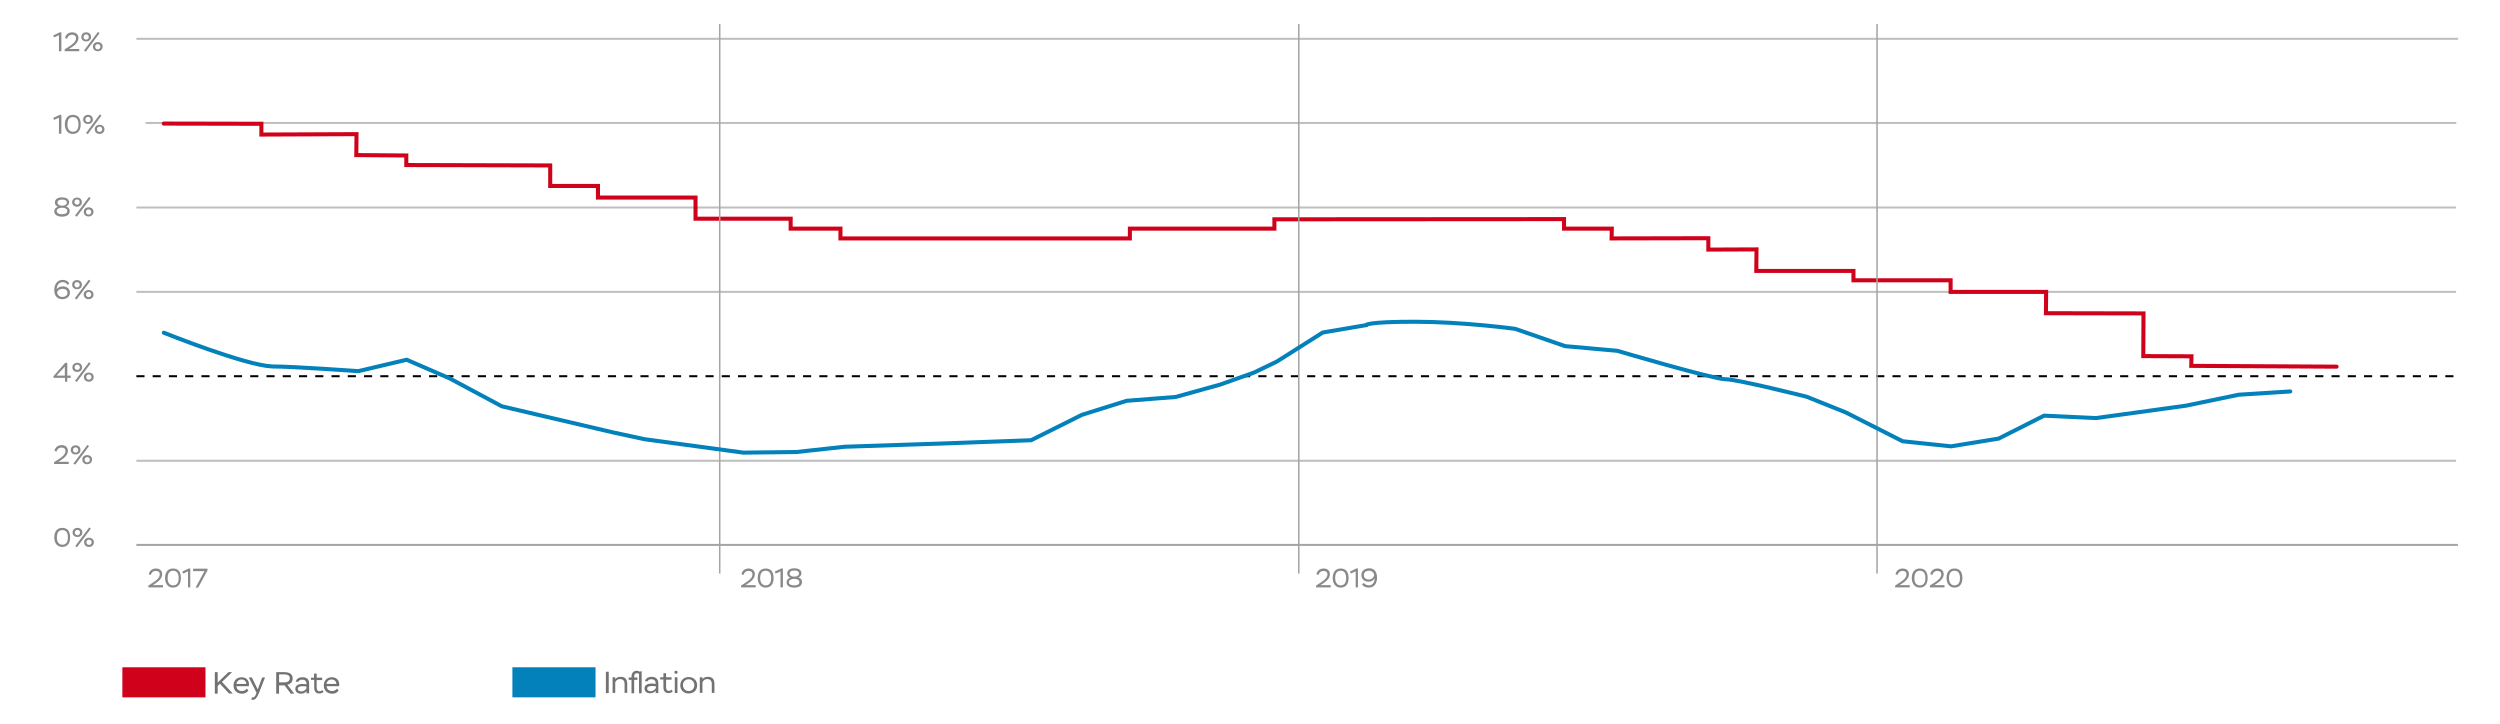<?xml version="1.0" encoding="utf-8"?>
<!-- Generator: Adobe Illustrator 25.0.0, SVG Export Plug-In . SVG Version: 6.00 Build 0)  -->
<svg version="1.1" id="Layer_1" xmlns="http://www.w3.org/2000/svg" xmlns:xlink="http://www.w3.org/1999/xlink" x="0px" y="0px"
	 viewBox="0 0 1230 356" style="enable-background:new 0 0 1230 356;" xml:space="preserve">
<style type="text/css">
	.st0{fill:none;stroke:#BFBFBF;stroke-miterlimit:10;}
	.st1{fill:none;stroke:#000000;stroke-miterlimit:10;stroke-dasharray:4,4;}
	.st2{fill:none;stroke:#A5A5A5;stroke-miterlimit:10;}
	.st3{fill:#D0021B;}
	.st4{fill:#0281BB;}
	.st5{fill:none;stroke:#D0021B;stroke-width:2;stroke-linecap:round;stroke-miterlimit:10;}
	.st6{fill:none;stroke:#A5A5A5;stroke-width:0.75;stroke-miterlimit:10;}
	.st7{fill:#898989;}
	.st8{fill:none;stroke:#0281BB;stroke-width:2;stroke-linecap:round;stroke-miterlimit:10;}
	.st9{fill:#727272;}
</style>
<path class="st0" d="M67.1,226.7h1141.3"/>
<path class="st0" d="M67.1,143.6h1141.3"/>
<path class="st0" d="M67.1,102.1h1141.3"/>
<path class="st0" d="M71.6,60.5h1136.9"/>
<path class="st0" d="M67.1,19.1h1142.3"/>
<path class="st1" d="M67.1,185.1h1141.3"/>
<path class="st2" d="M67.1,268.1h1142.2"/>
<path class="st3" d="M101.1,328.3H60.2v14.8h40.9V328.3z"/>
<path class="st4" d="M293,328.3h-40.9v14.8H293V328.3z"/>
<polyline class="st5" points="80.6,60.8 128.6,60.9 128.6,66.2 175.4,66 175.3,76.3 199.9,76.5 199.9,81.2 270.7,81.4 270.7,91.5 
	294.2,91.5 294.2,97.2 342.2,97.2 342.2,107.6 389,107.6 389,112.5 413.5,112.5 413.5,117.3 555.9,117.3 555.9,112.5 627,112.5 
	627,107.9 769.5,107.8 769.5,112.5 793,112.5 792.9,117.3 840.5,117.2 840.5,122.8 864.2,122.7 864.1,133.3 911.9,133.3 
	911.9,137.9 959.7,137.9 959.7,143.6 1006.7,143.6 1006.6,154.1 1054.6,154.2 1054.5,175.2 1078.2,175.3 1078.1,180 1149.6,180.4 
	"/>
<line class="st6" x1="354.1" y1="11.8" x2="354.1" y2="282.2"/>
<line class="st6" x1="639" y1="11.8" x2="639" y2="282.2"/>
<line class="st6" x1="923.5" y1="11.8" x2="923.5" y2="282.2"/>
<g>
	<path class="st7" d="M30.6,259.7c2.7,0,3.9,1.8,3.9,4.7c0,2.7-1.2,4.7-3.9,4.7c-2.5,0-3.9-2-3.9-4.7S28,259.7,30.6,259.7z
		 M30.7,268c1.9,0,2.7-1.4,2.7-3.6s-0.8-3.6-2.7-3.6c-1.9,0-2.7,1.4-2.7,3.6C27.9,266.6,29,268,30.7,268z"/>
	<path class="st7" d="M38.1,259.7c1.4,0,2.4,0.9,2.4,2.3c0,1.3-1,2.2-2.4,2.2c-1.4,0-2.4-0.9-2.4-2.2
		C35.7,260.7,36.7,259.7,38.1,259.7z M38.1,263.3c0.7,0,1.3-0.5,1.3-1.3s-0.6-1.3-1.3-1.3c-0.7,0-1.3,0.5-1.3,1.3
		S37.4,263.3,38.1,263.3z M43.9,259.5l0.8,0.6l-6.8,9.1l-0.9-0.5L43.9,259.5z M43.8,264.6c1.4,0,2.4,0.9,2.4,2.2
		c0,1.3-1,2.3-2.4,2.3c-1.4,0-2.4-0.9-2.4-2.3C41.3,265.5,42.4,264.6,43.8,264.6z M43.8,268.1c0.7,0,1.3-0.5,1.3-1.3
		s-0.6-1.3-1.3-1.3c-0.7,0-1.3,0.5-1.3,1.3S43.1,268.1,43.8,268.1z"/>
</g>
<g>
	<path class="st7" d="M73.2,282.5c0.3-1.5,1.5-2.8,3.5-2.8c1.9,0,3.1,1.1,3.1,2.8c0,2.3-2.2,3.8-3.7,4.8l-1,0.6h5.1v1.1H73v-0.9
		l2-1.3c1.7-1.1,3.6-2.4,3.6-4.2c0-1.3-0.9-1.7-1.9-1.7c-1.6,0-2.3,1.1-2.5,2L73.2,282.5z"/>
	<path class="st7" d="M85.1,279.7c2.7,0,3.9,1.8,3.9,4.7c0,2.7-1.2,4.7-3.9,4.7c-2.5,0-3.9-2-3.9-4.7S82.5,279.7,85.1,279.7z
		 M85.2,288c1.9,0,2.7-1.4,2.7-3.6s-0.8-3.6-2.7-3.6c-1.9,0-2.7,1.4-2.7,3.6C82.4,286.6,83.4,288,85.2,288z"/>
	<path class="st7" d="M92.8,279.7h0.8v9.3h-1.1v-7.9l-2.4,1.1l-0.4-1L92.8,279.7z"/>
	<path class="st7" d="M95.1,279.8h7v0.8l-4.6,8.5h-1.3l4.4-8.1h-5.6V279.8z"/>
</g>
<g>
	<path class="st7" d="M364.8,282.5c0.3-1.5,1.5-2.8,3.5-2.8c1.9,0,3.1,1.1,3.1,2.8c0,2.3-2.2,3.8-3.7,4.8l-1,0.6h5.1v1.1h-7.2v-0.9
		l2-1.3c1.7-1.1,3.6-2.4,3.6-4.2c0-1.3-0.9-1.7-1.9-1.7c-1.6,0-2.3,1.1-2.5,2L364.8,282.5z"/>
	<path class="st7" d="M376.7,279.7c2.7,0,3.9,1.8,3.9,4.7c0,2.7-1.2,4.7-3.9,4.7c-2.5,0-3.9-2-3.9-4.7S374,279.7,376.7,279.7z
		 M376.7,288c1.9,0,2.7-1.4,2.7-3.6s-0.8-3.6-2.7-3.6c-1.9,0-2.7,1.4-2.7,3.6C374,286.6,375,288,376.7,288z"/>
	<path class="st7" d="M384.4,279.7h0.8v9.3H384v-7.9l-2.4,1.1l-0.4-1L384.4,279.7z"/>
	<path class="st7" d="M387,286.5c0-1.1,0.7-1.9,1.8-2.3c-1.1-0.4-1.5-1.2-1.5-2.1c0-1.5,1.3-2.5,3.5-2.5c2.3,0,3.5,1,3.5,2.5
		c0,0.9-0.6,1.6-1.5,2c1.3,0.4,1.8,1.2,1.8,2.3c0,1.7-1.5,2.7-3.8,2.7C388.4,289.1,387,288.1,387,286.5z M390.6,284.8
		c-1.4,0-2.5,0.7-2.5,1.6c0,1,0.9,1.6,2.6,1.6c1.7,0,2.6-0.6,2.6-1.6c0-1-1-1.6-2.4-1.6H390.6z M391,283.7c1.1,0,2.1-0.6,2.1-1.5
		c0-1-0.8-1.5-2.3-1.5c-1.5,0-2.3,0.5-2.3,1.5c0,0.9,0.9,1.5,2.1,1.5H391z"/>
</g>
<g>
	<path class="st7" d="M647.7,282.5c0.3-1.5,1.5-2.8,3.5-2.8c1.9,0,3.1,1.1,3.1,2.8c0,2.3-2.2,3.8-3.7,4.8l-1,0.6h5.1v1.1h-7.2v-0.9
		l2-1.3c1.7-1.1,3.6-2.4,3.6-4.2c0-1.3-0.9-1.7-1.9-1.7c-1.6,0-2.3,1.1-2.5,2L647.7,282.5z"/>
	<path class="st7" d="M659.6,279.7c2.7,0,3.9,1.8,3.9,4.7c0,2.7-1.2,4.7-3.9,4.7c-2.5,0-3.9-2-3.9-4.7S656.9,279.7,659.6,279.7z
		 M659.6,288c1.9,0,2.7-1.4,2.7-3.6s-0.8-3.6-2.7-3.6c-1.9,0-2.7,1.4-2.7,3.6C656.9,286.6,657.9,288,659.6,288z"/>
	<path class="st7" d="M667.3,279.7h0.8v9.3h-1.1v-7.9l-2.4,1.1l-0.4-1L667.3,279.7z"/>
	<path class="st7" d="M673.4,289.1c-1.6,0-2.8-0.7-3.3-1.6l0.9-0.7c0.5,0.7,1.5,1.2,2.5,1.2c1.7,0,2.9-1.5,2.8-3.5
		c-0.4,0.9-1.5,1.7-3,1.7c-2,0-3.5-1.3-3.5-3.2c0-2.1,1.6-3.4,3.9-3.4c2.3,0,3.8,1.6,3.8,4.6C677.5,287.4,675.9,289.1,673.4,289.1z
		 M673.6,280.8c-1.6,0-2.6,0.8-2.6,2.2c0,1.3,1,2.1,2.5,2.1c1.5,0,2.4-1.1,2.6-2.1C676,281.9,675.2,280.8,673.6,280.8z"/>
</g>
<g>
	<path class="st7" d="M932.6,282.5c0.3-1.5,1.5-2.8,3.5-2.8c1.9,0,3.1,1.1,3.1,2.8c0,2.3-2.2,3.8-3.7,4.8l-1,0.6h5.1v1.1h-7.2v-0.9
		l2-1.3c1.7-1.1,3.6-2.4,3.6-4.2c0-1.3-0.9-1.7-1.9-1.7c-1.6,0-2.3,1.1-2.5,2L932.6,282.5z"/>
	<path class="st7" d="M944.5,279.7c2.7,0,3.9,1.8,3.9,4.7c0,2.7-1.2,4.7-3.9,4.7c-2.5,0-3.9-2-3.9-4.7S941.9,279.7,944.5,279.7z
		 M944.6,288c1.9,0,2.7-1.4,2.7-3.6s-0.8-3.6-2.7-3.6c-1.9,0-2.7,1.4-2.7,3.6C941.8,286.6,942.8,288,944.6,288z"/>
	<path class="st7" d="M949.7,282.5c0.3-1.5,1.5-2.8,3.5-2.8c1.9,0,3.1,1.1,3.1,2.8c0,2.3-2.2,3.8-3.7,4.8l-1,0.6h5.1v1.1h-7.2v-0.9
		l2-1.3c1.7-1.1,3.6-2.4,3.6-4.2c0-1.3-0.9-1.7-1.9-1.7c-1.6,0-2.3,1.1-2.5,2L949.7,282.5z"/>
	<path class="st7" d="M961.6,279.7c2.7,0,3.9,1.8,3.9,4.7c0,2.7-1.2,4.7-3.9,4.7c-2.5,0-3.9-2-3.9-4.7S958.9,279.7,961.6,279.7z
		 M961.6,288c1.9,0,2.7-1.4,2.7-3.6s-0.8-3.6-2.7-3.6c-1.9,0-2.7,1.4-2.7,3.6C958.9,286.6,959.9,288,961.6,288z"/>
</g>
<g>
	<path class="st7" d="M26.8,221.8c0.3-1.5,1.5-2.8,3.5-2.8c1.9,0,3.1,1.1,3.1,2.8c0,2.3-2.2,3.8-3.7,4.8l-1,0.6h5.1v1.1h-7.2v-0.9
		l2-1.3c1.7-1.1,3.6-2.4,3.6-4.2c0-1.3-0.9-1.7-1.9-1.7c-1.6,0-2.3,1.1-2.5,2L26.8,221.8z"/>
	<path class="st7" d="M37.2,219.1c1.4,0,2.4,0.9,2.4,2.3c0,1.3-1,2.2-2.4,2.2c-1.4,0-2.4-0.9-2.4-2.2
		C34.8,220,35.8,219.1,37.2,219.1z M37.2,222.7c0.7,0,1.3-0.5,1.3-1.3s-0.6-1.3-1.3-1.3c-0.7,0-1.3,0.5-1.3,1.3
		S36.5,222.7,37.2,222.7z M43,218.9l0.8,0.6l-6.8,9.1l-0.9-0.5L43,218.9z M42.9,223.9c1.4,0,2.4,0.9,2.4,2.2c0,1.3-1,2.3-2.4,2.3
		c-1.4,0-2.4-0.9-2.4-2.3C40.4,224.8,41.5,223.9,42.9,223.9z M42.9,227.5c0.7,0,1.3-0.5,1.3-1.3s-0.6-1.3-1.3-1.3
		c-0.7,0-1.3,0.5-1.3,1.3S42.2,227.5,42.9,227.5z"/>
</g>
<g>
	<path class="st7" d="M31.9,185.9h-5.6v-0.8l5.8-6.6h1v6.3h1.7v1.1h-1.7v1.9h-1.1V185.9z M31.9,184.8v-4.4l-4.1,4.4H31.9z"/>
	<path class="st7" d="M38,178.5c1.4,0,2.4,0.9,2.4,2.3c0,1.3-1,2.2-2.4,2.2c-1.4,0-2.4-0.9-2.4-2.2C35.6,179.4,36.6,178.5,38,178.5z
		 M38,182c0.7,0,1.3-0.5,1.3-1.3s-0.6-1.3-1.3-1.3c-0.7,0-1.3,0.5-1.3,1.3S37.3,182,38,182z M43.8,178.2l0.8,0.6l-6.8,9.1l-0.9-0.5
		L43.8,178.2z M43.7,183.3c1.4,0,2.4,0.9,2.4,2.2c0,1.3-1,2.3-2.4,2.3c-1.4,0-2.4-0.9-2.4-2.3C41.2,184.2,42.3,183.3,43.7,183.3z
		 M43.7,186.8c0.7,0,1.3-0.5,1.3-1.3s-0.6-1.3-1.3-1.3c-0.7,0-1.3,0.5-1.3,1.3S43,186.8,43.7,186.8z"/>
</g>
<g>
	<path class="st7" d="M30.8,137.7c1.6,0,2.8,0.7,3.3,1.8l-0.9,0.6c-0.5-0.8-1.3-1.3-2.4-1.3c-1.6,0-2.9,1.3-2.9,3.6
		c0.5-1,1.7-1.5,3-1.5c2.2,0,3.5,1.3,3.5,3.1c0,1.9-1.6,3.2-3.7,3.2c-2.5,0-4-1.6-4-4.5C26.7,139.4,28.6,137.7,30.8,137.7z
		 M30.7,146.1c1.4,0,2.5-0.8,2.5-2c0-1.3-1-2-2.3-2c-1.7,0-2.7,1-2.8,1.8C28.3,145.1,29.2,146.1,30.7,146.1z"/>
	<path class="st7" d="M37.9,137.8c1.4,0,2.4,0.9,2.4,2.3c0,1.3-1,2.2-2.4,2.2c-1.4,0-2.4-0.9-2.4-2.2
		C35.5,138.7,36.5,137.8,37.9,137.8z M37.9,141.4c0.7,0,1.3-0.5,1.3-1.3s-0.6-1.3-1.3-1.3c-0.7,0-1.3,0.5-1.3,1.3
		S37.2,141.4,37.9,141.4z M43.7,137.6l0.8,0.6l-6.8,9.1l-0.9-0.5L43.7,137.6z M43.6,142.7c1.4,0,2.4,0.9,2.4,2.2
		c0,1.3-1,2.3-2.4,2.3c-1.4,0-2.4-0.9-2.4-2.3C41.1,143.6,42.2,142.7,43.6,142.7z M43.6,146.2c0.7,0,1.3-0.5,1.3-1.3
		s-0.6-1.3-1.3-1.3c-0.7,0-1.3,0.5-1.3,1.3S42.9,146.2,43.6,146.2z"/>
</g>
<g>
	<path class="st7" d="M26.7,104c0-1.1,0.7-1.9,1.8-2.3c-1.1-0.4-1.5-1.2-1.5-2.1c0-1.5,1.3-2.5,3.5-2.5c2.3,0,3.5,1,3.5,2.5
		c0,0.9-0.6,1.6-1.5,2c1.3,0.4,1.8,1.2,1.8,2.3c0,1.7-1.5,2.7-3.8,2.7C28.2,106.6,26.7,105.6,26.7,104z M30.4,102.2
		c-1.4,0-2.5,0.7-2.5,1.6c0,1,0.9,1.6,2.6,1.6c1.7,0,2.6-0.6,2.6-1.6c0-1-1-1.6-2.4-1.6H30.4z M30.8,101.2c1.1,0,2.1-0.6,2.1-1.5
		c0-1-0.8-1.5-2.3-1.5c-1.5,0-2.3,0.5-2.3,1.5c0,0.9,0.9,1.5,2.1,1.5H30.8z"/>
	<path class="st7" d="M37.9,97.2c1.4,0,2.4,0.9,2.4,2.3c0,1.3-1,2.2-2.4,2.2c-1.4,0-2.4-0.9-2.4-2.2C35.5,98.1,36.6,97.2,37.9,97.2z
		 M37.9,100.7c0.7,0,1.3-0.5,1.3-1.3s-0.6-1.3-1.3-1.3c-0.7,0-1.3,0.5-1.3,1.3S37.3,100.7,37.9,100.7z M43.8,96.9l0.8,0.6l-6.8,9.1
		l-0.9-0.5L43.8,96.9z M43.6,102c1.4,0,2.4,0.9,2.4,2.2c0,1.3-1,2.3-2.4,2.3c-1.4,0-2.4-0.9-2.4-2.3C41.2,102.9,42.2,102,43.6,102z
		 M43.6,105.6c0.7,0,1.3-0.5,1.3-1.3s-0.6-1.3-1.3-1.3c-0.7,0-1.3,0.5-1.3,1.3S42.9,105.6,43.6,105.6z"/>
</g>
<g>
	<path class="st7" d="M29.4,56.5h0.8v9.3H29v-7.9L26.6,59l-0.4-1L29.4,56.5z"/>
	<path class="st7" d="M35.8,56.5c2.7,0,3.9,1.8,3.9,4.7c0,2.7-1.2,4.7-3.9,4.7c-2.5,0-3.9-2-3.9-4.7S33.2,56.5,35.8,56.5z
		 M35.9,64.8c1.9,0,2.7-1.4,2.7-3.6s-0.8-3.6-2.7-3.6c-1.9,0-2.7,1.4-2.7,3.6C33.1,63.4,34.2,64.8,35.9,64.8z"/>
	<path class="st7" d="M43.3,56.5c1.4,0,2.4,0.9,2.4,2.3c0,1.3-1,2.2-2.4,2.2c-1.4,0-2.4-0.9-2.4-2.2C40.9,57.5,41.9,56.5,43.3,56.5z
		 M43.3,60.1c0.7,0,1.3-0.5,1.3-1.3s-0.6-1.3-1.3-1.3c-0.7,0-1.3,0.5-1.3,1.3S42.6,60.1,43.3,60.1z M49.1,56.3l0.8,0.6L43.2,66
		l-0.9-0.5L49.1,56.3z M49,61.4c1.4,0,2.4,0.9,2.4,2.2c0,1.3-1,2.3-2.4,2.3c-1.4,0-2.4-0.9-2.4-2.3C46.6,62.3,47.6,61.4,49,61.4z
		 M49,64.9c0.7,0,1.3-0.5,1.3-1.3s-0.6-1.3-1.3-1.3c-0.7,0-1.3,0.5-1.3,1.3S48.3,64.9,49,64.9z"/>
</g>
<g>
	<path class="st7" d="M29.4,15.9h0.8v9.3H29v-7.9l-2.4,1.1l-0.4-1L29.4,15.9z"/>
	<path class="st7" d="M32,18.7c0.3-1.5,1.5-2.8,3.5-2.8c1.9,0,3.1,1.1,3.1,2.8c0,2.3-2.2,3.8-3.7,4.8l-1,0.6H39v1.1h-7.2v-0.9l2-1.3
		c1.7-1.1,3.6-2.4,3.6-4.2c0-1.3-0.9-1.7-1.9-1.7c-1.6,0-2.3,1.1-2.5,2L32,18.7z"/>
	<path class="st7" d="M42.4,15.9c1.4,0,2.4,0.9,2.4,2.3c0,1.3-1,2.2-2.4,2.2c-1.4,0-2.4-0.9-2.4-2.2C40,16.8,41,15.9,42.4,15.9z
		 M42.4,19.5c0.7,0,1.3-0.5,1.3-1.3s-0.6-1.3-1.3-1.3c-0.7,0-1.3,0.5-1.3,1.3S41.7,19.5,42.4,19.5z M48.2,15.7l0.8,0.6l-6.8,9.1
		l-0.9-0.5L48.2,15.7z M48.1,20.7c1.4,0,2.4,0.9,2.4,2.2c0,1.3-1,2.3-2.4,2.3c-1.4,0-2.4-0.9-2.4-2.3C45.7,21.6,46.7,20.7,48.1,20.7
		z M48.1,24.3c0.7,0,1.3-0.5,1.3-1.3s-0.6-1.3-1.3-1.3c-0.7,0-1.3,0.5-1.3,1.3S47.4,24.3,48.1,24.3z"/>
</g>
<path class="st8" d="M80.6,163.7c0,0,40.1,16.1,53.4,16.6c10.2,0,42.3,2.3,42.3,2.3l23.8-5.6l21.2,9.2l25.6,13.7l54.5,12.8l15.8,3.4
	l48.5,6.6l26-0.3l23.9-2.6l48.2-1.6l43.5-1.6l25-12.5l22-6.9l24.2-1.9l21.9-6.1l16.6-5.9l11.2-5.4l22.6-14.3l21.2-3.6
	c0,0,0-1.7,23.9-1.7s49.6,3.5,49.6,3.5l24.5,8.5l25.7,2.3c0,0,47.4,14,53.3,14c5.8,0,39.9,8.6,39.9,8.6l19.2,7.7l28,14.2l23.8,2.5
	l23.4-3.8l22.4-11.3l25.5,1.2l44.3-6.1l26-5.4l25.3-1.6"/>
<g>
	<path class="st9" d="M105.7,330.7h1.4v5.1l5.3-5.1h1.8l-5,4.8l5.3,5.7h-1.8l-4.5-4.8l-1.1,1.1v3.8h-1.4V330.7z"/>
	<path class="st9" d="M122.2,339.7c-0.7,1.1-1.8,1.6-3.1,1.6c-2.5,0-4.2-1.6-4.2-4c0-2.3,1.4-4.1,4-4.1c2.1,0,3.6,1.4,3.6,3.5
		c0,0.3,0,0.6-0.1,0.9h-6.1c0.1,1.6,1.3,2.4,2.8,2.4c0.9,0,1.8-0.5,2.3-1.2L122.2,339.7z M116.3,336.5h4.9c-0.1-1.4-1-2.2-2.4-2.2
		C117.4,334.3,116.5,335.3,116.3,336.5z"/>
	<path class="st9" d="M124.2,343c0.1,0,0.2,0.1,0.3,0.1c0.6,0,1-0.4,1.5-1.7l0.2-0.6l-3.8-7.5h1.5l2.9,5.9l2.2-5.9h1.4l-3,7.7
		c-1.1,2.6-1.9,3.3-3,3.3c-0.3,0-0.6-0.1-0.9-0.2L124.2,343z"/>
	<path class="st9" d="M135.9,341.2v-10.5h4c3.2,0,4.1,1.5,4.1,3.2c0,1.5-1.1,2.7-2.6,3l3.4,4.4h-1.7l-3.1-4.1h-2.7v4.1H135.9z
		 M137.3,331.9v3.8h2.7c1.6,0,2.6-0.8,2.6-2c0-1.1-0.7-1.9-2.7-1.9H137.3z"/>
	<path class="st9" d="M152.1,336.3v4.8h-1.3V340c-0.5,0.7-1.4,1.3-2.7,1.3c-1.7,0-2.8-0.9-2.8-2.4c0-1.7,1.6-2.4,3.6-2.4
		c0.7,0,1.5,0.1,1.9,0.2c0-1.6-0.7-2.3-2.1-2.3c-1,0-1.6,0.3-1.9,1h-1.3c0.3-1.4,1.6-2.2,3.4-2.2C151,333.2,152.1,334.3,152.1,336.3
		z M150.8,338.6v-0.8c-0.4-0.1-1-0.2-1.7-0.2c-1.6,0-2.6,0.3-2.6,1.3c0,0.8,0.7,1.3,1.8,1.3C149.7,340.1,150.6,339.2,150.8,338.6z"
		/>
	<path class="st9" d="M152.9,333.4h1.6v-2h1.3v2h2.7v1.2h-2.7v3.4c0,1.5,0.4,2.1,1.4,2.1c0.5,0,1-0.2,1.4-0.6l0.6,0.9
		c-0.5,0.5-1.2,0.8-2.2,0.8c-1.5,0-2.4-1-2.4-2.9v-3.8h-1.6V333.4z"/>
	<path class="st9" d="M166.6,339.7c-0.7,1.1-1.8,1.6-3.1,1.6c-2.5,0-4.2-1.6-4.2-4c0-2.3,1.4-4.1,4-4.1c2.1,0,3.6,1.4,3.6,3.5
		c0,0.3,0,0.6-0.1,0.9h-6.1c0.1,1.6,1.3,2.4,2.8,2.4c0.9,0,1.8-0.5,2.3-1.2L166.6,339.7z M160.6,336.5h4.9c-0.1-1.4-1-2.2-2.4-2.2
		C161.7,334.3,160.8,335.3,160.6,336.5z"/>
</g>
<g>
	<g>
		<path class="st9" d="M298.1,330.5h1.4V341h-1.4V330.5z"/>
		<path class="st9" d="M301.4,333.2h1.3v1c0.5-0.8,1.5-1.2,2.7-1.2c2,0,3.2,1,3.2,3.5v4.4h-1.3v-4.3c0-1.7-0.8-2.5-2.3-2.5
			c-1,0-1.9,0.6-2.3,1.6v5.2h-1.3V333.2z"/>
		<path class="st9" d="M314.5,331.7c-0.2-0.3-0.6-0.5-1.1-0.5c-0.8,0-1.4,0.4-1.4,1.8v0.3h1.6v1.2H312v6.6h-1.3v-6.6h-1.4v-1.2h1.4
			v-0.4c0-2.2,1.4-2.9,2.6-2.9c0.6,0,1.1,0.2,1.5,0.5l0.9-0.4v11h-1.3V331.7z"/>
		<path class="st9" d="M323.9,336.2v4.8h-1.3v-1.2c-0.5,0.7-1.4,1.3-2.7,1.3c-1.7,0-2.8-0.9-2.8-2.4c0-1.7,1.6-2.4,3.6-2.4
			c0.7,0,1.5,0.1,1.9,0.2c0-1.6-0.7-2.3-2.1-2.3c-1,0-1.6,0.3-1.9,1h-1.3c0.3-1.4,1.6-2.2,3.4-2.2
			C322.8,333.1,323.9,334.2,323.9,336.2z M322.7,338.5v-0.8c-0.4-0.1-1-0.2-1.7-0.2c-1.6,0-2.6,0.3-2.6,1.3c0,0.8,0.7,1.3,1.8,1.3
			C321.5,340,322.4,339.1,322.7,338.5z"/>
		<path class="st9" d="M324.8,333.2h1.6v-2h1.3v2h2.7v1.2h-2.7v3.4c0,1.5,0.4,2.1,1.3,2.1c0.5,0,1-0.2,1.4-0.6l0.6,0.9
			c-0.5,0.5-1.2,0.8-2.2,0.8c-1.5,0-2.4-1-2.4-2.9v-3.8h-1.6V333.2z"/>
		<path class="st9" d="M332.6,330c0.4,0,0.8,0.3,0.8,0.7c0,0.5-0.4,0.8-0.8,0.8c-0.5,0-0.8-0.3-0.8-0.8
			C331.8,330.3,332.2,330,332.6,330z M332,333.2h1.3v7.8H332V333.2z"/>
		<path class="st9" d="M338.8,333.1c2.5,0,4.2,1.7,4.2,4.1c0,2.4-1.7,4-4.2,4c-2.4,0-4.1-1.7-4.1-4
			C334.7,334.8,336.4,333.1,338.8,333.1z M338.8,340c1.7,0,2.8-1.2,2.8-2.9c0-1.7-1.2-2.9-2.8-2.9c-1.6,0-2.8,1.1-2.8,2.9
			C336.1,338.8,337.2,340,338.8,340z"/>
		<path class="st9" d="M344.3,333.2h1.3v1c0.5-0.8,1.5-1.2,2.7-1.2c2,0,3.2,1,3.2,3.5v4.4h-1.3v-4.3c0-1.7-0.8-2.5-2.3-2.5
			c-1,0-1.9,0.6-2.3,1.6v5.2h-1.3V333.2z"/>
	</g>
</g>
</svg>
